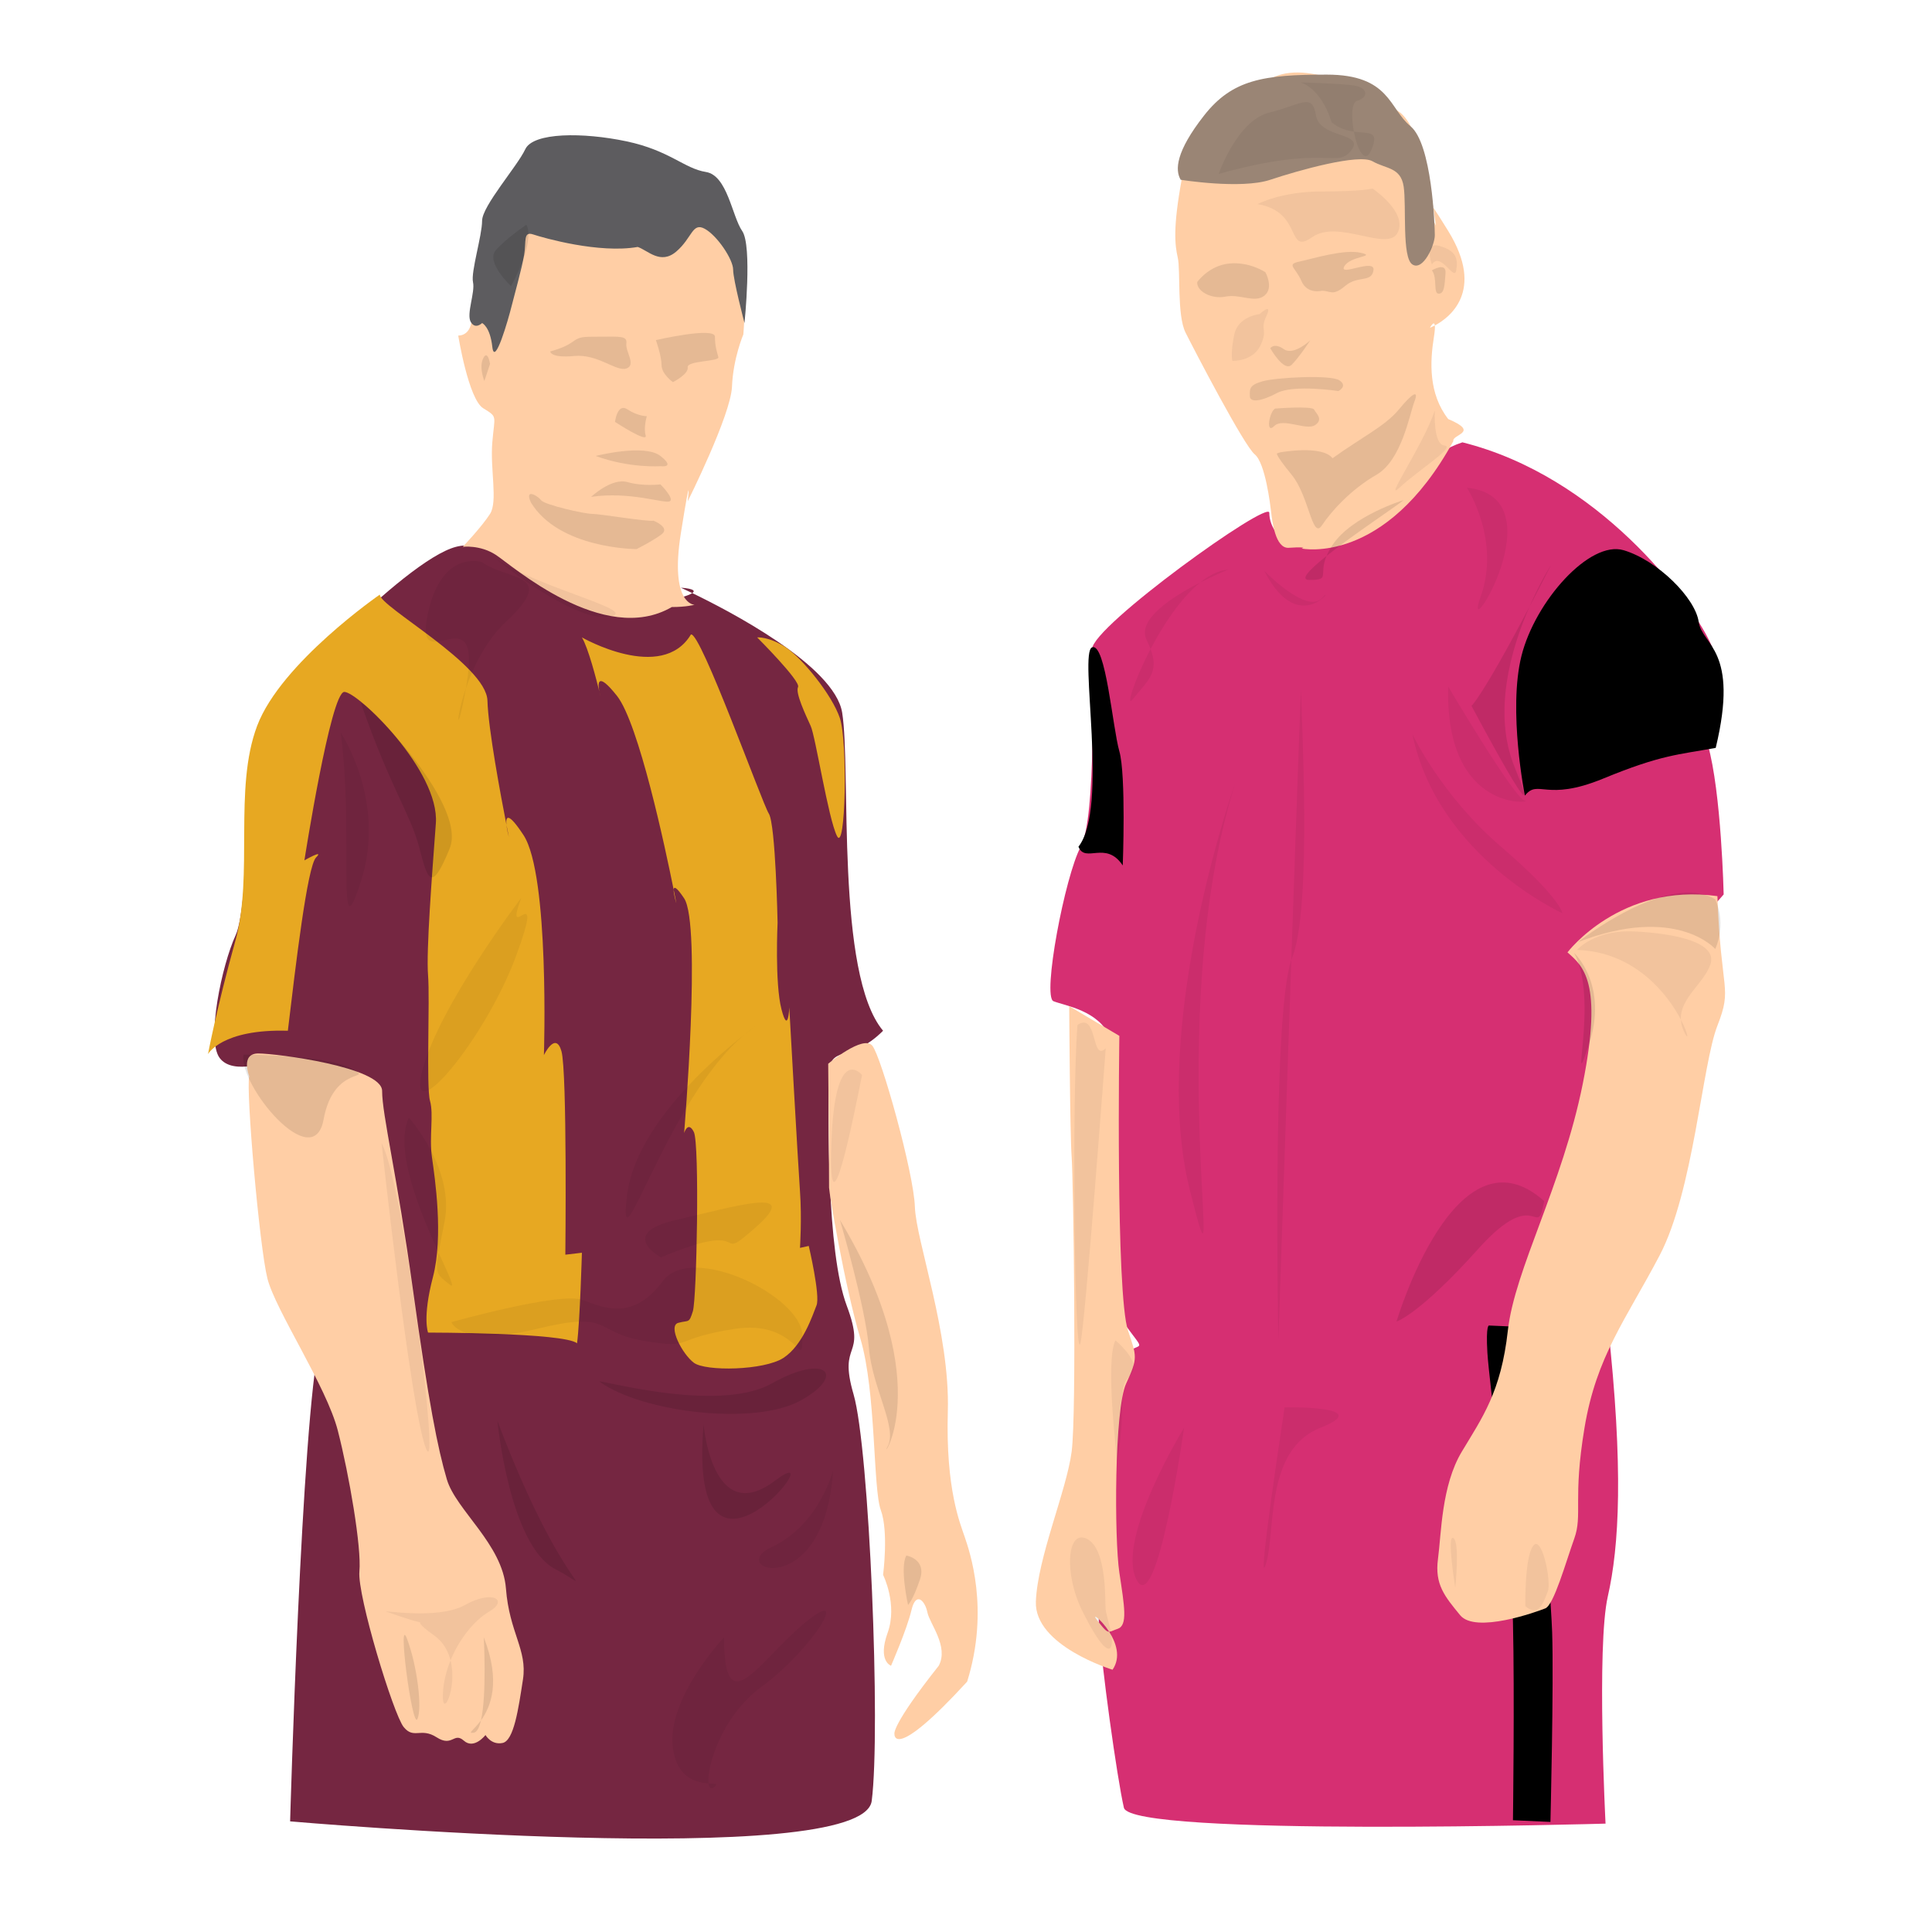 <?xml version="1.0" encoding="utf-8"?>
<!-- Generator: Adobe Illustrator 14.0.0, SVG Export Plug-In . SVG Version: 6.00 Build 43363)  -->
<!DOCTYPE svg PUBLIC "-//W3C//DTD SVG 1.0//EN" "http://www.w3.org/TR/2001/REC-SVG-20010904/DTD/svg10.dtd">
<svg version="1.0" id="_x32_011_Players_1_" xmlns="http://www.w3.org/2000/svg" xmlns:xlink="http://www.w3.org/1999/xlink"
	 x="0px" y="0px" width="283.465px" height="283.465px" viewBox="0 0 283.465 283.465" enable-background="new 0 0 283.465 283.465"
	 xml:space="preserve">
<g id="Home_1_">
	<g id="Home_body">
		<g>
			<path fill-rule="evenodd" clip-rule="evenodd" fill="#752641" d="M124.232,191.565c-3-8-2.667-28-2.667-33.333s3-2,8-7
				c-7-8.333-4.667-38.333-6-46.667c-1.111-6.942-16.788-15.037-21.993-17.546c-0.586,0.4-2.505,0.997-7.174,1.88
				c-12.333,2.333-19.833-10.667-27.5-8.667c-7.667,2-28,23.667-29.333,27.333c-1.333,3.667-1,25.334-3,29.667
				s-4.333,15.333-2.333,18s7.667,0.333,7.667,0.333s9.667,29.667,7,41.334c-2.667,11.666-4.333,70.333-4.333,70.333
				s84,7.333,85.333-3c1.333-10.333-0.333-51.667-2.667-59.667S127.232,199.565,124.232,191.565z M99.899,86.232
				c0,0,0.632,0.284,1.674,0.787C102.535,86.361,99.899,86.232,99.899,86.232z"/>
		</g>
	</g>
	<g id="Shape_44">
		<g>
			<path fill-rule="evenodd" clip-rule="evenodd" fill="#E7A822" d="M82.947,184.09c0,0,0.286-26.857-0.571-29.857
				c-0.857-3-2.572,0.571-2.572,0.571s0.857-26.429-3-32.285c-2.307-3.503-2.62-2.714-2.5-1.513
				c0.219,1.117,0.357,1.798,0.357,1.798s-0.276-0.992-0.357-1.798c-0.799-4.087-2.673-14.05-2.786-18.202
				c-0.143-5.285-15.929-13.857-15.786-15.571c0,0-14.5,10-18,19.25s-0.5,21.893-3.214,31.607c-2.714,9.714-4,16.571-4,16.571
				s2-3.715,11.714-3.429c1.143-9.571,2.857-24.143,4.143-25.429c1.286-1.285-1.714,0.429-1.714,0.429s3.857-24.714,5.857-24.714
				s14,11.571,13.429,19.285c-0.571,7.715-1.429,18.715-1.143,22.286s-0.286,16.429,0.286,18.429c0.572,2-0.143,5.285,0.286,8.285
				c0.428,3,1.714,11.571,0.143,17.571s-0.714,8.144-0.714,8.144s20,0,21.857,1.571c0.428-3.144,0.714-13.286,0.714-13.286
				L82.947,184.09z"/>
		</g>
	</g>
	<g id="Shape_45">
		<g>
			<path fill-rule="evenodd" clip-rule="evenodd" fill="#E7A822" d="M98.842,130.539c-0.038,0.604,0.391,1.98,0.391,1.98
				S99.091,131.776,98.842,130.539z M118.661,182.804l-1.286,0.286c0,0,0.286-4.286,0-8.286c-0.286-4-1.572-27-1.572-27
				s-0.143,4.143-1.143,0.286c-1-3.857-0.572-12.715-0.572-12.715s-0.286-14.429-1.286-16s-10-26.714-11.428-26.285
				c-4.286,7.143-16,0.429-16,0.429c0.929,1.509,2.14,6.226,2.562,7.94c-0.228-1.133-0.357-3.069,2.581,0.631
				c3.206,4.036,7.099,22.365,8.324,28.449c0.031-0.495,0.375-0.473,1.534,1.265c2.571,3.857,0,34.429,0,34.429
				s0.571-1.857,1.428-0.143c0.857,1.714,0.429,24.429-0.143,26.285c-0.572,1.857-0.572,1.286-2.143,1.715s0.571,4.571,2.286,5.856
				c1.714,1.286,10.286,1.144,13.143-0.714c2.857-1.857,4.286-6.286,4.857-7.714C120.375,190.09,118.661,182.804,118.661,182.804z
				 M87.937,101.459c0.071,0.354,0.152,0.631,0.152,0.631S88.034,101.854,87.937,101.459z"/>
		</g>
	</g>
	<g id="Shape_46">
		<g>
			<path fill-rule="evenodd" clip-rule="evenodd" fill="#E7A822" d="M123.232,105.375c-1.143-3.429-5.571-8.856-8-10.429
				c-2.429-1.571-4.143-1.428-4.143-1.428s6.429,6.428,6,7.285c-0.428,0.857,1.143,4.143,1.857,5.715
				c0.714,1.571,2.571,13.571,3.857,16.143S124.375,108.804,123.232,105.375z"/>
		</g>
	</g>
	<g id="Shape_47">
		<g>
			<path fill-rule="evenodd" clip-rule="evenodd" fill="#FFCEA5" d="M104.732,29.732c-6,0-33.833,3.5-33.833,3.5
				s-1.667,10.167-1.667,13.167s-2,2.833-2,2.833s1.5,9.333,3.667,10.667c2.167,1.333,1.667,1,1.333,5s0.833,8.666-0.333,10.5
				c-1.167,1.833-4,4.833-4,4.833s2.5-0.333,4.833,1.167s15.833,13.5,25.833,7.666c2.167,0,3.333-0.333,3.333-0.333s-3.667,0-2-10.5
				c1.667-10.5,1-4.667,1-4.667s6.333-12.666,6.5-16.833c0.167-4.167,1.667-7.667,1.667-7.667S110.732,29.732,104.732,29.732z"/>
		</g>
	</g>
	<g id="Shape_48">
		<g>
			<path fill-rule="evenodd" clip-rule="evenodd" fill="#FFCEA5" d="M74.232,233.065c-0.5-6.5-7.333-11.5-8.667-16
				c-1.333-4.5-2.667-11.166-5-28c-2.333-16.833-4.5-25.5-4.5-29s-15.5-5.5-18.167-5.5c-2.667,0-1.333,3.334-1.333,3.334
				c-0.5,2.166,1.5,25,2.667,29.666c1.167,4.667,8.667,15.834,10.333,22.334c1.667,6.5,3.5,17.166,3.167,20.666s5,21,6.5,22.834
				c1.5,1.833,2.5,0,4.833,1.5c2.333,1.5,2.5-0.834,4,0.5c1.5,1.333,3.167-0.834,3.167-0.834s0.833,1.5,2.5,1.167s2.333-5,3-9.333
				C77.399,242.065,74.732,239.565,74.232,233.065z"/>
		</g>
	</g>
	<g id="Shape_49">
		<g>
			<path fill-rule="evenodd" clip-rule="evenodd" fill="#FFCEA5" d="M141.566,225.565c-0.667-2-2.833-7-2.5-18.5
				c0.333-11.5-4.667-25-4.833-30s-4.905-21.964-6.238-23.631c-1.333-1.666-6.48,2.639-6.48,2.639s0.125,12.633,0.125,18.18
				c0,0.667,2.26,14.313,4.594,22.146c2.333,7.833,1.833,22,3,25.166c1.167,3.167,0.333,9.5,0.333,9.5s2.167,4.334,0.667,8.5
				c-1.5,4.167,0.5,4.834,0.5,4.834s2.333-5.334,3-8.167s2-1.333,2.333,0.333c0.333,1.667,3.167,5,1.667,7.834
				c-7,8.833-6.5,10-6.5,10s-0.334,4.332,10.667-7.667C145.232,236.065,142.232,227.565,141.566,225.565z"/>
		</g>
	</g>
	<g id="Shape_50">
		<g>
			<path fill-rule="evenodd" clip-rule="evenodd" fill="#5D5C5F" d="M108.899,33.899c-1.5-2.167-2.167-8.167-5.333-8.667
				c-3.167-0.5-5.333-3.167-11.667-4.5c-6.333-1.333-13.667-1.333-14.833,1.167c-1.167,2.5-6.333,8.333-6.333,10.5
				c0,2.166-1.667,7.5-1.333,9c0.333,1.5-1,4.666-0.333,5.833c0.667,1.167,1.667,0.167,1.667,0.167s1.167,0.5,1.5,3.5
				s2.333-4,2.833-6s1.5-5.5,1.833-7.5c0.333-2-0.167-3.5,1.333-3s9.667,2.833,15.333,1.833c1.5,0.5,3.333,2.667,5.667,0.667
				s2.333-4.334,4.167-3.334c1.833,1,4.167,4.5,4.167,6s1.667,7.834,1.667,7.834S110.399,36.065,108.899,33.899z"/>
		</g>
	</g>
	<g id="_x31_0_x25__3_" opacity="0.102">
		<g id="Shape_51">
			<g>
				<path fill-rule="evenodd" clip-rule="evenodd" d="M91.899,50.399c0.167-1.167-1-1-3.833-1c-2.833,0-3,0-4.167,0.833
					c-1.167,0.833-3.167,1.333-3.167,1.333s0,1,3.5,0.667s6.167,2.333,7.667,1.833S91.732,51.565,91.899,50.399z"/>
			</g>
		</g>
		<g id="Shape_52">
			<g>
				<path fill-rule="evenodd" clip-rule="evenodd" d="M104.899,49.399c0-1.5-8.667,0.5-8.667,0.5s0.833,2.333,0.833,3.666
					c0,1.334,1.667,2.5,1.667,2.5s2.333-1.166,2.167-2.166c-0.167-1,4.667-0.834,4.5-1.5
					C105.232,51.732,104.899,50.899,104.899,49.399z"/>
			</g>
		</g>
		<g id="Shape_53">
			<g>
				<path fill-rule="evenodd" clip-rule="evenodd" d="M94.899,61.065c0,0-1.333,0-2.833-1s-1.833,1.834-1.833,1.834
					s4.833,3.166,4.5,2C94.399,62.732,94.899,61.065,94.899,61.065z"/>
			</g>
		</g>
		<g id="Shape_54">
			<g>
				<path fill-rule="evenodd" clip-rule="evenodd" d="M96.899,66.899c-2.333-1.834-9.5,0-9.5,0c5,1.833,9.5,1.5,9.5,1.5
					S99.232,68.732,96.899,66.899z"/>
			</g>
		</g>
		<g id="Shape_55">
			<g>
				<path fill-rule="evenodd" clip-rule="evenodd" d="M96.899,71.065c0,0-2.5,0.334-4.833-0.333
					c-2.333-0.667-5.333,2.167-5.333,2.167c5.667-0.834,10.667,1,11.5,0.666C99.066,73.232,96.899,71.065,96.899,71.065z"/>
			</g>
		</g>
		<g id="Shape_56">
			<g>
				<path fill-rule="evenodd" clip-rule="evenodd" d="M95.899,76.399c-1,0.166-7.833-1-9-1c-1.167,0-7-1.334-7.5-2
					c-0.5-0.667-2.5-1.834-1.5,0.333c4.167,6.833,15.5,6.833,15.5,6.833s2.333-1.166,3.667-2.166
					C98.399,77.399,95.899,76.399,95.899,76.399z"/>
			</g>
		</g>
		<g id="Shape_57">
			<g>
				<path fill-rule="evenodd" clip-rule="evenodd" d="M70.899,52.565c-0.667,1.334,0.167,3.334,0.167,3.334l0.833-2.5
					C71.899,53.399,71.566,51.232,70.899,52.565z"/>
			</g>
		</g>
		<g id="Shape_58">
			<g>
				<path fill-rule="evenodd" clip-rule="evenodd" d="M113.232,202.982c-8,4.5-26.062-0.834-25.25-0.25
					c6.25,4.5,22.75,6.5,29.5,2.75S121.232,198.482,113.232,202.982z"/>
			</g>
		</g>
		<g id="Shape_59">
			<g>
				<path fill-rule="evenodd" clip-rule="evenodd" d="M113.732,217.232c-9.25,7-10.5-8.25-10.5-8.25
					C100.732,238.732,122.982,210.232,113.732,217.232z"/>
			</g>
		</g>
		<g id="Shape_60">
			<g>
				<path fill-rule="evenodd" clip-rule="evenodd" d="M72.982,208.482c0,0,1.75,18.25,8.5,21.75S82.732,234.232,72.982,208.482z"/>
			</g>
		</g>
		<g id="Shape_61">
			<g>
				<path fill-rule="evenodd" clip-rule="evenodd" d="M59.732,240.482c-1.5-4,0.75,13.25,1.5,11.75S61.232,244.482,59.732,240.482z"
					/>
			</g>
		</g>
		<g id="Shape_62">
			<g>
				<path fill-rule="evenodd" clip-rule="evenodd" d="M69.482,254.232c0.492-0.055,0.841-0.756,1.085-1.817
					C69.496,253.887,68.511,254.34,69.482,254.232z M70.982,240.232c0,0,0.458,8.392-0.415,12.183
					C71.979,250.477,73.541,246.77,70.982,240.232z"/>
			</g>
		</g>
		<g id="Shape_63">
			<g>
				<path fill-rule="evenodd" clip-rule="evenodd" d="M132.982,228.232c-1,1.75,0.25,7.25,0.25,7.25s0.75-0.75,1.75-3.75
					S132.982,228.232,132.982,228.232z"/>
			</g>
		</g>
		<g id="Shape_64">
			<g>
				<path fill-rule="evenodd" clip-rule="evenodd" d="M123.232,178.982c0,0,3.75,12.75,4.25,18.75s4.25,11.75,2.75,14.5
					S137.982,203.482,123.232,178.982z"/>
			</g>
		</g>
		<g id="Shape_65">
			<g>
				<path fill-rule="evenodd" clip-rule="evenodd" d="M51.482,156.732c-3.75-2-15.75-2-15.75-2c-0.75,4.5,10.25,17.75,11.75,9.5
					S55.232,158.732,51.482,156.732z"/>
			</g>
		</g>
		<g id="Shape_66">
			<g>
				<path fill-rule="evenodd" clip-rule="evenodd" d="M52.982,103.232c4.25,12.25,7.25,16.25,8.5,21s1.75,7,4.5,0.25
					S52.491,101.815,52.982,103.232z"/>
			</g>
		</g>
		<g id="Shape_67">
			<g>
				<path fill-rule="evenodd" clip-rule="evenodd" d="M77.232,32.982c0,0-3,2-4.5,3.75s2.25,5.25,2.25,5.25
					C78.732,34.982,77.232,32.982,77.232,32.982z"/>
			</g>
		</g>
	</g>
	<g id="_x35__x25__3_" opacity="0.051">
		<g id="Shape_68">
			<g>
				<path fill-rule="evenodd" clip-rule="evenodd" d="M72.732,81.982c0,0,11.25,9.25,16.5,8.5S79.482,86.482,72.732,81.982z"/>
			</g>
		</g>
		<g id="Shape_69">
			<g>
				<path fill-rule="evenodd" clip-rule="evenodd" d="M49.982,107.482c2,15-0.75,33.5,3,21.75S49.982,107.482,49.982,107.482z"/>
			</g>
		</g>
		<g id="Shape_70">
			<g>
				<path fill-rule="evenodd" clip-rule="evenodd" d="M91.982,175.482c-1.429,12.146,5.763-14.049,17.254-23.69
					C104.773,155.272,93.19,165.213,91.982,175.482z M109.237,151.792c1.078-0.841,1.746-1.31,1.746-1.31
					C110.39,150.873,109.808,151.313,109.237,151.792z"/>
			</g>
		</g>
		<g id="Shape_71">
			<g>
				<path fill-rule="evenodd" clip-rule="evenodd" d="M76.482,131.732c0,0-12,15.75-14.5,25.25s9.25-4.5,13.75-16.75
					S73.732,139.232,76.482,131.732z"/>
			</g>
		</g>
		<g id="Shape_72">
			<g>
				<path fill-rule="evenodd" clip-rule="evenodd" d="M68.345,101.031C66.719,105.78,67.07,108.354,68.345,101.031L68.345,101.031z
					 M70.732,82.482c0,0-6-2-8,7.75s8-3.5,5.75,10c-0.047,0.285-0.092,0.539-0.137,0.798c1.048-3.061,2.914-7.017,5.887-9.798
					C81.982,83.982,74.482,85.232,70.732,82.482z"/>
			</g>
		</g>
		<g id="Shape_73">
			<g>
				<path fill-rule="evenodd" clip-rule="evenodd" d="M97.232,187.982c-4.25,5.75-8.5,4-11.75,2.75s-19.25,3.25-19.25,3.25
					s1.25,3.75,12.5,1s8.25,0.5,15.75,1.75s3.75-0.25,13.25-1.75s10,6.75,10,1S101.482,182.232,97.232,187.982z"/>
			</g>
		</g>
		<g id="Shape_74">
			<g>
				<path fill-rule="evenodd" clip-rule="evenodd" d="M99.232,178.982c-8.75,2-2.25,5.5-2.25,5.5c14.25-6,7.25,1.5,14-4.5
					S107.982,176.982,99.232,178.982z"/>
			</g>
		</g>
		<g id="Shape_75">
			<g>
				<path fill-rule="evenodd" clip-rule="evenodd" d="M59.982,163.982c-2.212,4.741,1.767,14.072,4.364,19.795
					c0.195-1.088,0.497-2.535,0.886-4.545C66.732,171.482,59.982,163.982,59.982,163.982z M64.346,183.777
					c-0.556,3.105-0.215,3.224,1.636,4.705C66.902,189.218,65.857,187.107,64.346,183.777z"/>
			</g>
		</g>
		<g id="Shape_76">
			<g>
				<path fill-rule="evenodd" clip-rule="evenodd" d="M121.982,167.732c-0.5,15,3.25-3.75,4.5-10
					C126.482,157.732,122.482,152.732,121.982,167.732z"/>
			</g>
		</g>
		<g id="Shape_77">
			<g>
				<path fill-rule="evenodd" clip-rule="evenodd" d="M55.982,167.732c0,0,4.25,39,6.5,44.75S59.232,173.482,55.982,167.732z"/>
			</g>
		</g>
		<g id="Shape_78">
			<g>
				<path fill-rule="evenodd" clip-rule="evenodd" d="M66.103,243.614c-0.624,1.531-1.04,3.187-1.12,4.868
					C64.795,252.426,67.145,247.767,66.103,243.614z M68.232,235.482c-4,2.25-12.473,0.658-11.5,1c9.25,3.25,1.75-0.25,7,3.5
					c1.307,0.934,2.025,2.255,2.37,3.632c1.324-3.25,3.591-5.942,5.63-7.132C74.732,234.732,72.232,233.232,68.232,235.482z"/>
			</g>
		</g>
		<g id="Shape_79">
			<g>
				<path fill-rule="evenodd" clip-rule="evenodd" d="M118.232,237.982c-6.75,5.5-12,15.25-12,2.25c0,0-8.5,9-7.5,16.25
					c0.622,4.51,3.565,5.053,5.22,5.181c-0.291-2.333,1.901-9.869,7.78-14.181C119.232,241.982,124.982,232.482,118.232,237.982z
					 M104.732,262.232c0.756-0.566,0.226-0.491-0.78-0.569C104.032,262.307,104.3,262.557,104.732,262.232z"/>
			</g>
		</g>
		<g id="Shape_80">
			<g>
				<path fill-rule="evenodd" clip-rule="evenodd" d="M113.232,226.982c-7,3.25,7.75,8.25,9-11.25
					C122.232,215.732,120.232,223.732,113.232,226.982z"/>
			</g>
		</g>
	</g>
</g>
<g id="Away_1_">
	<g id="Away_Body">
		<g>
			<path fill-rule="evenodd" clip-rule="evenodd" fill="#D62F72" d="M252.898,131.232c0,0-0.332-15-2.332-22
				c0-6,3.332-8.667,0.332-15s-16.332-24.333-36.332-29.333c-10,3.333,2.166,9-23.834,14.333c-3,0.667-4.5-2-4.5-4s-26,16.667-26,20
				s0.666,24.667-1.666,29c-2.334,4.333-5.668,22-4,22.667c1.666,0.666,6.666,1.333,8.332,5.333c1.668,4-0.332,38.667,2.334,42.333
				c2.666,3.667,2.334,2.5,0.334,3.667c-1.44,0.84-4.668,34-4.334,40s2.666,22.667,3.666,27s70.668,2.333,70.668,2.333
				s-1.334-26,0.332-33.333c1.668-7.333,2.334-18.667,0-40c-2.332-21.333,14.668-60.333,14.668-60.333L252.898,131.232z"/>
		</g>
	</g>
	<g id="Shape_4">
		<g>
			<path fill-rule="evenodd" clip-rule="evenodd" d="M249.232,91.232c-0.5-3.5-6-9-11-10.5s-13,7.5-15,15.5s0.5,20.5,0.5,20.5
				c2-2.5,3,1,11.5-2.5s11-3.5,16.5-4.5C255.232,95.232,249.732,94.732,249.232,91.232z"/>
		</g>
	</g>
	<g id="Shape_5">
		<g>
			<path fill-rule="evenodd" clip-rule="evenodd" d="M164.232,110.232c-1-3.5-2-16-4-15.25s2.5,23.5-2,29.25c1,2.5,4-1,6.5,2.75
				C164.732,126.982,165.232,113.732,164.232,110.232z"/>
		</g>
	</g>
	<g id="Shape_6">
		<g>
			<path fill-rule="evenodd" clip-rule="evenodd" d="M227.732,239.482c-0.25-7.5-3.5-44.75-3.5-44.75l-5.75-0.25
				c0,0-0.5-0.25-0.25,4s3.5,28.75,3.75,39.5s0,29.083,0,29.083l5.5,0.25C227.482,267.315,227.982,246.982,227.732,239.482z"/>
		</g>
	</g>
	<g id="Shape_13">
		<g>
			<path fill-rule="evenodd" clip-rule="evenodd" fill="#FFCEA5" d="M251.982,131.482c-14.25-2-22,8.25-22,8.25
				c2.25,2,5.25,4.25,2.25,19.25s-10,27.25-11,36.25s-3.75,12.75-6.75,17.75s-3,12-3.5,15.75s1,5.5,3.25,8.25s11.25-0.5,12.5-1
				s3-6.75,4.25-10.25s-0.25-5.75,1.5-16.25s6-15.75,11-25.25s6.25-28,8.5-33.75S252.482,145.732,251.982,131.482z"/>
		</g>
	</g>
	<g id="Shape_14">
		<g>
			<path fill-rule="evenodd" clip-rule="evenodd" fill="#FFCEA5" d="M165.518,195.269c-1.852-5.395-1.285-43.286-1.285-43.286
				l-7.357-4.357c0,0,0.107,18.857,0.357,22.107s0.75,37.5,0,43.25s-5,15.5-5.25,22s11.25,10,11.25,10
				c1.269-1.845,0.513-4.001-0.494-5.576c-0.4,0.007-0.743-0.372-1.756-1.674c-0.943-1.212,0.579-0.167,1.756,1.674
				c0.291-0.005,0.612-0.213,1.244-0.424c1.5-0.5,1-3.25,0.25-8.25s-0.75-24,1-27.75S166.77,199.005,165.518,195.269z"/>
		</g>
	</g>
	<g id="Shape_15">
		<g>
			<path fill-rule="evenodd" clip-rule="evenodd" fill="#FFCEA5" d="M212.482,61.482c-2.893-3.714-2.679-8.393-2.107-11.964
				c0.149-0.935,0.181-1.472,0.146-1.765c-0.432,0.229-0.718,0.336-0.718,0.336s0.621-1.162,0.718-0.336
				c2.043-1.084,7.422-4.961,1.996-13.807c-0.973-1.586-1.692-2.711-2.223-3.495c0.248,1.582,0.366,2.638,0.366,2.638
				s-3.417-7.146-0.366-2.638c-0.662-4.22-2.257-12.207-5.063-14.077c-3.857-2.571-12.715-7.429-18.143-5.143
				c-5.429,2.286-12.429,8.143-13.715,15.143c-1.285,7-1,9.571-0.571,11.429s-0.143,8.429,1.144,11
				c1.285,2.571,8.57,16.571,10.143,17.857c1.571,1.285,2.285,7.429,2.428,8.571c0.144,1.143,0.572,5.286,2.572,5.143
				c2-0.143,2.143,0,2.143,0l-0.25,0.107c0,0,12.2,2.6,22.25-15.75C212.982,63.732,217.232,63.482,212.482,61.482z"/>
		</g>
	</g>
	<g id="Shape_30">
		<g>
			<path fill-rule="evenodd" clip-rule="evenodd" fill="#9A8575" d="M206.947,18.519c-3.144-2.572-3-7.572-12.286-7.572
				s-13.857,0.715-18,6c-4.144,5.286-4.286,8-3.429,9.429c0,0,8.857,1.429,13.143,0c4.286-1.429,13-3.856,15-2.714
				s4.143,0.857,4.572,3.714c0.428,2.857-0.286,10.429,1.285,11.429s3.285-2.857,3.285-4.285
				C210.518,33.09,210.09,21.09,206.947,18.519z"/>
		</g>
	</g>
	<g id="_x31_0_x25__2_" opacity="0.102">
		<g id="Shape_31">
			<g>
				<path fill-rule="evenodd" clip-rule="evenodd" d="M251.661,131.946c-7-4.143-20.144,6.286-20.144,6.286
					c14.43-5.571,20.144,1,20.144,1S253.375,135.804,251.661,131.946z"/>
			</g>
		</g>
		<g id="Shape_32">
			<g>
				<path fill-rule="evenodd" clip-rule="evenodd" d="M230.947,139.804c3.714,6.715-0.857,22.429,2.143,13.571
					C236.09,144.519,230.947,139.804,230.947,139.804z"/>
			</g>
		</g>
		<g id="Shape_23">
			<g>
				<path fill-rule="evenodd" clip-rule="evenodd" d="M188.375,51.232c-1.428-1-2-0.143-2-0.143s2,3.571,3.143,2.429
					c1.144-1.144,2.715-3.572,2.715-3.572S189.804,52.232,188.375,51.232z"/>
			</g>
		</g>
		<g id="Shape_16">
			<g>
				<path fill-rule="evenodd" clip-rule="evenodd" d="M185.661,39.946c0,0-2.286-1.571-5.286-1.285
					c-3,0.285-4.714,2.714-4.714,2.714c-0.144,1.286,2,2.571,4.143,2.144c2.144-0.429,4.286,1,5.714-0.144
					C186.947,42.232,185.661,39.946,185.661,39.946z"/>
			</g>
		</g>
		<g id="Shape_17">
			<g>
				<path fill-rule="evenodd" clip-rule="evenodd" d="M197.232,39.09c0.857-1.571,4.857-1.429,2.429-2s-7,0.856-9,1.285
					s-0.571,0.857,0.286,2.857c0.856,2,3,1.429,3,1.429c1.285,0,1.57,0.857,3.428-0.715c1.857-1.571,3.857-0.428,4.143-2.285
					C201.804,37.804,196.375,40.661,197.232,39.09z"/>
			</g>
		</g>
		<g id="Shape_18">
			<g>
				<path fill-rule="evenodd" clip-rule="evenodd" d="M210.09,39.661c0.857,1.143,0.143,3.429,1,3.429s0.857-1.286,1-3
					C212.232,38.375,210.09,39.661,210.09,39.661z"/>
			</g>
		</g>
		<g id="Shape_19">
			<g>
				<path fill-rule="evenodd" clip-rule="evenodd" d="M196.518,55.804c-1.285-0.857-9.285-0.429-11.285,0.143
					c-2,0.572-1.857,1.144-1.857,2.144s1.572,0.856,4-0.429c2.429-1.286,9-0.286,9-0.286S197.804,56.661,196.518,55.804z"/>
			</g>
		</g>
		<g id="Shape_20">
			<g>
				<path fill-rule="evenodd" clip-rule="evenodd" d="M192.804,60.09c-0.286-0.571-5.714-0.144-5.714-0.144
					c-0.857,0.429-1.429,3.857-0.143,2.572c1.285-1.286,4.714,0.714,6-0.144C194.232,61.519,193.09,60.661,192.804,60.09z"/>
			</g>
		</g>
		<g id="Shape_7">
			<g>
				<path fill-rule="evenodd" clip-rule="evenodd" d="M215.898,103.565c0,0,11.668,22,6.334,9
					c-3.299-8.04-0.477-17.479,2.156-23.513C217.446,102.272,215.898,103.565,215.898,103.565z M224.389,89.052
					c0.955-1.818,2.009-3.856,3.178-6.153C227.566,82.899,226.014,85.33,224.389,89.052z"/>
			</g>
		</g>
		<g id="Shape_8">
			<g>
				<path fill-rule="evenodd" clip-rule="evenodd" d="M204.898,193.899c0,0,3.334-1,12-10.667c8.668-9.667,8.524-0.904,9.668-7
					C213.566,164.565,204.898,193.899,204.898,193.899z"/>
			</g>
		</g>
		<g id="Shape_21">
			<g>
				<path fill-rule="evenodd" clip-rule="evenodd" d="M205.232,60.09c-2,2.429-5.571,4.143-9.715,7.143
					c-1.57-2-7.714-0.857-7.714-0.857l-0.429,0.144c0,0-0.428,0,2.143,3.143c2.572,3.143,3,9.571,4.43,7.429
					c1.428-2.144,4.285-5.286,8-7.429c3.714-2.143,4.856-8.857,5.57-10.715C208.232,57.09,207.232,57.661,205.232,60.09z"/>
			</g>
		</g>
		<g id="Shape_22">
			<g>
				<path fill-rule="evenodd" clip-rule="evenodd" d="M192.09,85.09c3.188,0,1.334-0.639,2.547-3.526
					C192.157,83.541,190.649,85.09,192.09,85.09z M195.518,79.946c-0.405,0.608-0.68,1.14-0.881,1.617
					c3.915-3.122,10.261-7.314,11.311-8.188C205.947,73.375,198.375,75.661,195.518,79.946z"/>
			</g>
		</g>
	</g>
	<g id="_x35__x25__2_" opacity="0.051">
		<g id="Shape_39">
			<g>
				<path fill-rule="evenodd" clip-rule="evenodd" d="M188.482,206.482c0,0-4.25,27.75-2.75,23s-0.25-16.75,8-20
					S188.482,206.482,188.482,206.482z"/>
			</g>
		</g>
		<g id="Shape_40">
			<g>
				<path fill-rule="evenodd" clip-rule="evenodd" d="M166.732,231.732c3,6,7-22.25,7-22.25S163.732,225.732,166.732,231.732z"/>
			</g>
		</g>
		<g id="Shape_41">
			<g>
				<path fill-rule="evenodd" clip-rule="evenodd" d="M220.232,124.232c-8.75-7.5-13-16.5-13-16.5c3.75,18,22,26.25,22,26.25
					S228.982,131.732,220.232,124.232z"/>
			</g>
		</g>
		<g id="Shape_42">
			<g>
				<path fill-rule="evenodd" clip-rule="evenodd" d="M223.732,117.482c-1.5-0.25-11.25-16.75-11.25-16.75
					C211.982,119.482,225.232,117.732,223.732,117.482z"/>
			</g>
		</g>
		<g id="Shape_43">
			<g>
				<path fill-rule="evenodd" clip-rule="evenodd" d="M193.982,87.732c-2.25,2.5-8.5-4-8.5-4
					C190.732,93.982,196.232,85.232,193.982,87.732z"/>
			</g>
		</g>
		<g id="Shape_35">
			<g>
				<path fill-rule="evenodd" clip-rule="evenodd" d="M246.622,149.604c0.03,0.558,0.165,1.143,0.468,1.771
					C247.829,152.906,247.726,151.723,246.622,149.604z M239.804,136.661c-5.856-0.286-8.429,2.714-8.429,2.714
					c8.558,0.271,13.363,6.614,15.247,10.229c-0.171-3.124,3.354-5.299,4.325-8.086C252.09,138.232,245.661,136.946,239.804,136.661
					z"/>
			</g>
		</g>
		<g id="Shape_36">
			<g>
				<path fill-rule="evenodd" clip-rule="evenodd" d="M158.09,150.375c-0.857,10.571-0.436,49.998,0.428,46.715
					c0.715-2.715,3.715-43.286,3.715-43.286C160.09,155.946,161.09,148.375,158.09,150.375z"/>
			</g>
		</g>
		<g id="Shape_37">
			<g>
				<path fill-rule="evenodd" clip-rule="evenodd" d="M162.232,236.232c-0.143-1,0.285-8.857-2.715-10.429
					s-3.428,5.143-0.714,10.571s4,6.286,4.286,5C163.375,240.09,162.375,237.232,162.232,236.232z"/>
			</g>
		</g>
		<g id="Shape_38">
			<g>
				<path fill-rule="evenodd" clip-rule="evenodd" d="M163.661,196.661c-1.571,3,0.286,17.857,0.286,17.857s0.714-4.429,0.714-8.572
					c0-4.143,0.856-3.143,1.571-4.856C166.947,199.375,163.661,196.661,163.661,196.661z"/>
			</g>
		</g>
		<g id="Shape_33">
			<g>
				<path fill-rule="evenodd" clip-rule="evenodd" d="M224.947,226.804c-1.286,1.715-1.144,8.857-1.144,8.857
					c2,1.714,2.714-0.715,3.286-2.143C227.661,232.09,226.232,225.09,224.947,226.804z"/>
			</g>
		</g>
		<g id="Shape_34">
			<g>
				<path fill-rule="evenodd" clip-rule="evenodd" d="M213.232,225.661c-1-0.571,0.285,7.285,0.285,7.285
					S214.232,226.232,213.232,225.661z"/>
			</g>
		</g>
		<g id="Shape_9">
			<g>
				<path fill-rule="evenodd" clip-rule="evenodd" d="M187.566,196.565c0,0,0.993-29.514,1.896-55.716
					C186.591,149.055,187.566,196.565,187.566,196.565z M190.898,101.232c0-1.665-0.687,17.831-1.437,39.617
					c0.034-0.099,0.069-0.197,0.104-0.284C192.566,133.232,190.898,104.899,190.898,101.232z"/>
			</g>
		</g>
		<g id="Shape_10">
			<g>
				<path fill-rule="evenodd" clip-rule="evenodd" d="M181.232,114.899c0,0-12.666,35.666-6.666,59.666
					S170.232,149.899,181.232,114.899z"/>
			</g>
		</g>
		<g id="Shape_11">
			<g>
				<path fill-rule="evenodd" clip-rule="evenodd" d="M215.232,71.565c0,0,5,7.667,2,16
					C214.232,95.899,228.898,72.899,215.232,71.565z"/>
			</g>
		</g>
		<g id="Shape_12">
			<g>
				<path fill-rule="evenodd" clip-rule="evenodd" d="M166.232,102.565c2.092-2.689,3.906-3.78,2.58-7.336
					C166.343,99.946,165.127,103.987,166.232,102.565z M168.232,93.899c0.242,0.483,0.427,0.919,0.58,1.33
					c1.859-3.553,4.432-7.479,7.263-9.754C172.045,87.534,166.742,90.919,168.232,93.899z M176.075,85.475
					c2.282-1.167,4.157-1.909,4.157-1.909C178.82,83.678,177.42,84.394,176.075,85.475z"/>
			</g>
		</g>
		<g id="Shape_24">
			<g>
				<path fill-rule="evenodd" clip-rule="evenodd" d="M184.804,46.09c0,0-3.143,0.285-3.714,3c-0.572,2.714-0.286,3.856-0.286,3.856
					s3,0.144,4.144-2.285c1.143-2.429-0.144-2.143,0.856-4.286C186.804,44.232,184.804,46.09,184.804,46.09z"/>
			</g>
		</g>
		<g id="Shape_25">
			<g>
				<path fill-rule="evenodd" clip-rule="evenodd" d="M201.375,27.661c0,0-1.428,0.429-7.428,0.429s-9.43,1.856-9.43,1.856
					c6.715,1.144,4.144,7.572,8,4.857c3.857-2.714,11.144,2.286,12.572-0.714C206.518,31.09,201.375,27.661,201.375,27.661z"/>
			</g>
		</g>
		<g id="Shape_26">
			<g>
				<path fill-rule="evenodd" clip-rule="evenodd" d="M211.947,65.375c-1.715-0.143-1.43-5.143-1.43-5.143
					c-1.714,5.143-7.714,13.714-5.143,11.286C207.947,69.09,213.661,65.519,211.947,65.375z"/>
			</g>
		</g>
		<g id="Shape_27">
			<g>
				<path fill-rule="evenodd" clip-rule="evenodd" d="M211.232,36.09c-2.429-0.715-1.143,2.714-1.143,2.714
					c1.285-2,3.285,2.571,3.571,0.857C213.947,37.946,213.661,36.804,211.232,36.09z"/>
			</g>
		</g>
		<g id="Shape_28">
			<g>
				<path fill-rule="evenodd" clip-rule="evenodd" d="M193.09,16.946c-0.572-3.428-2.143-1.571-6.857-0.428
					c-4.715,1.143-7.429,9-7.429,9c15.857-4.429,17.286-0.715,19.429-3.429C200.375,19.375,193.661,20.375,193.09,16.946z"/>
			</g>
		</g>
		<g id="Shape_29">
			<g>
				<path fill-rule="evenodd" clip-rule="evenodd" d="M199.09,14.804c1.857-0.571,1.571-2-0.572-2.285
					c-2.143-0.286-7.714-0.429-7.714-0.429s3,0.714,4.571,5.856c1.087,0.906,2.245,1.222,3.267,1.365
					C198.258,17.264,198.273,15.055,199.09,14.804z M198.642,19.311c0.489,2.611,1.63,4.958,2.591,2.635
					C202.403,19.117,200.841,19.618,198.642,19.311z"/>
			</g>
		</g>
	</g>
</g>
</svg>
